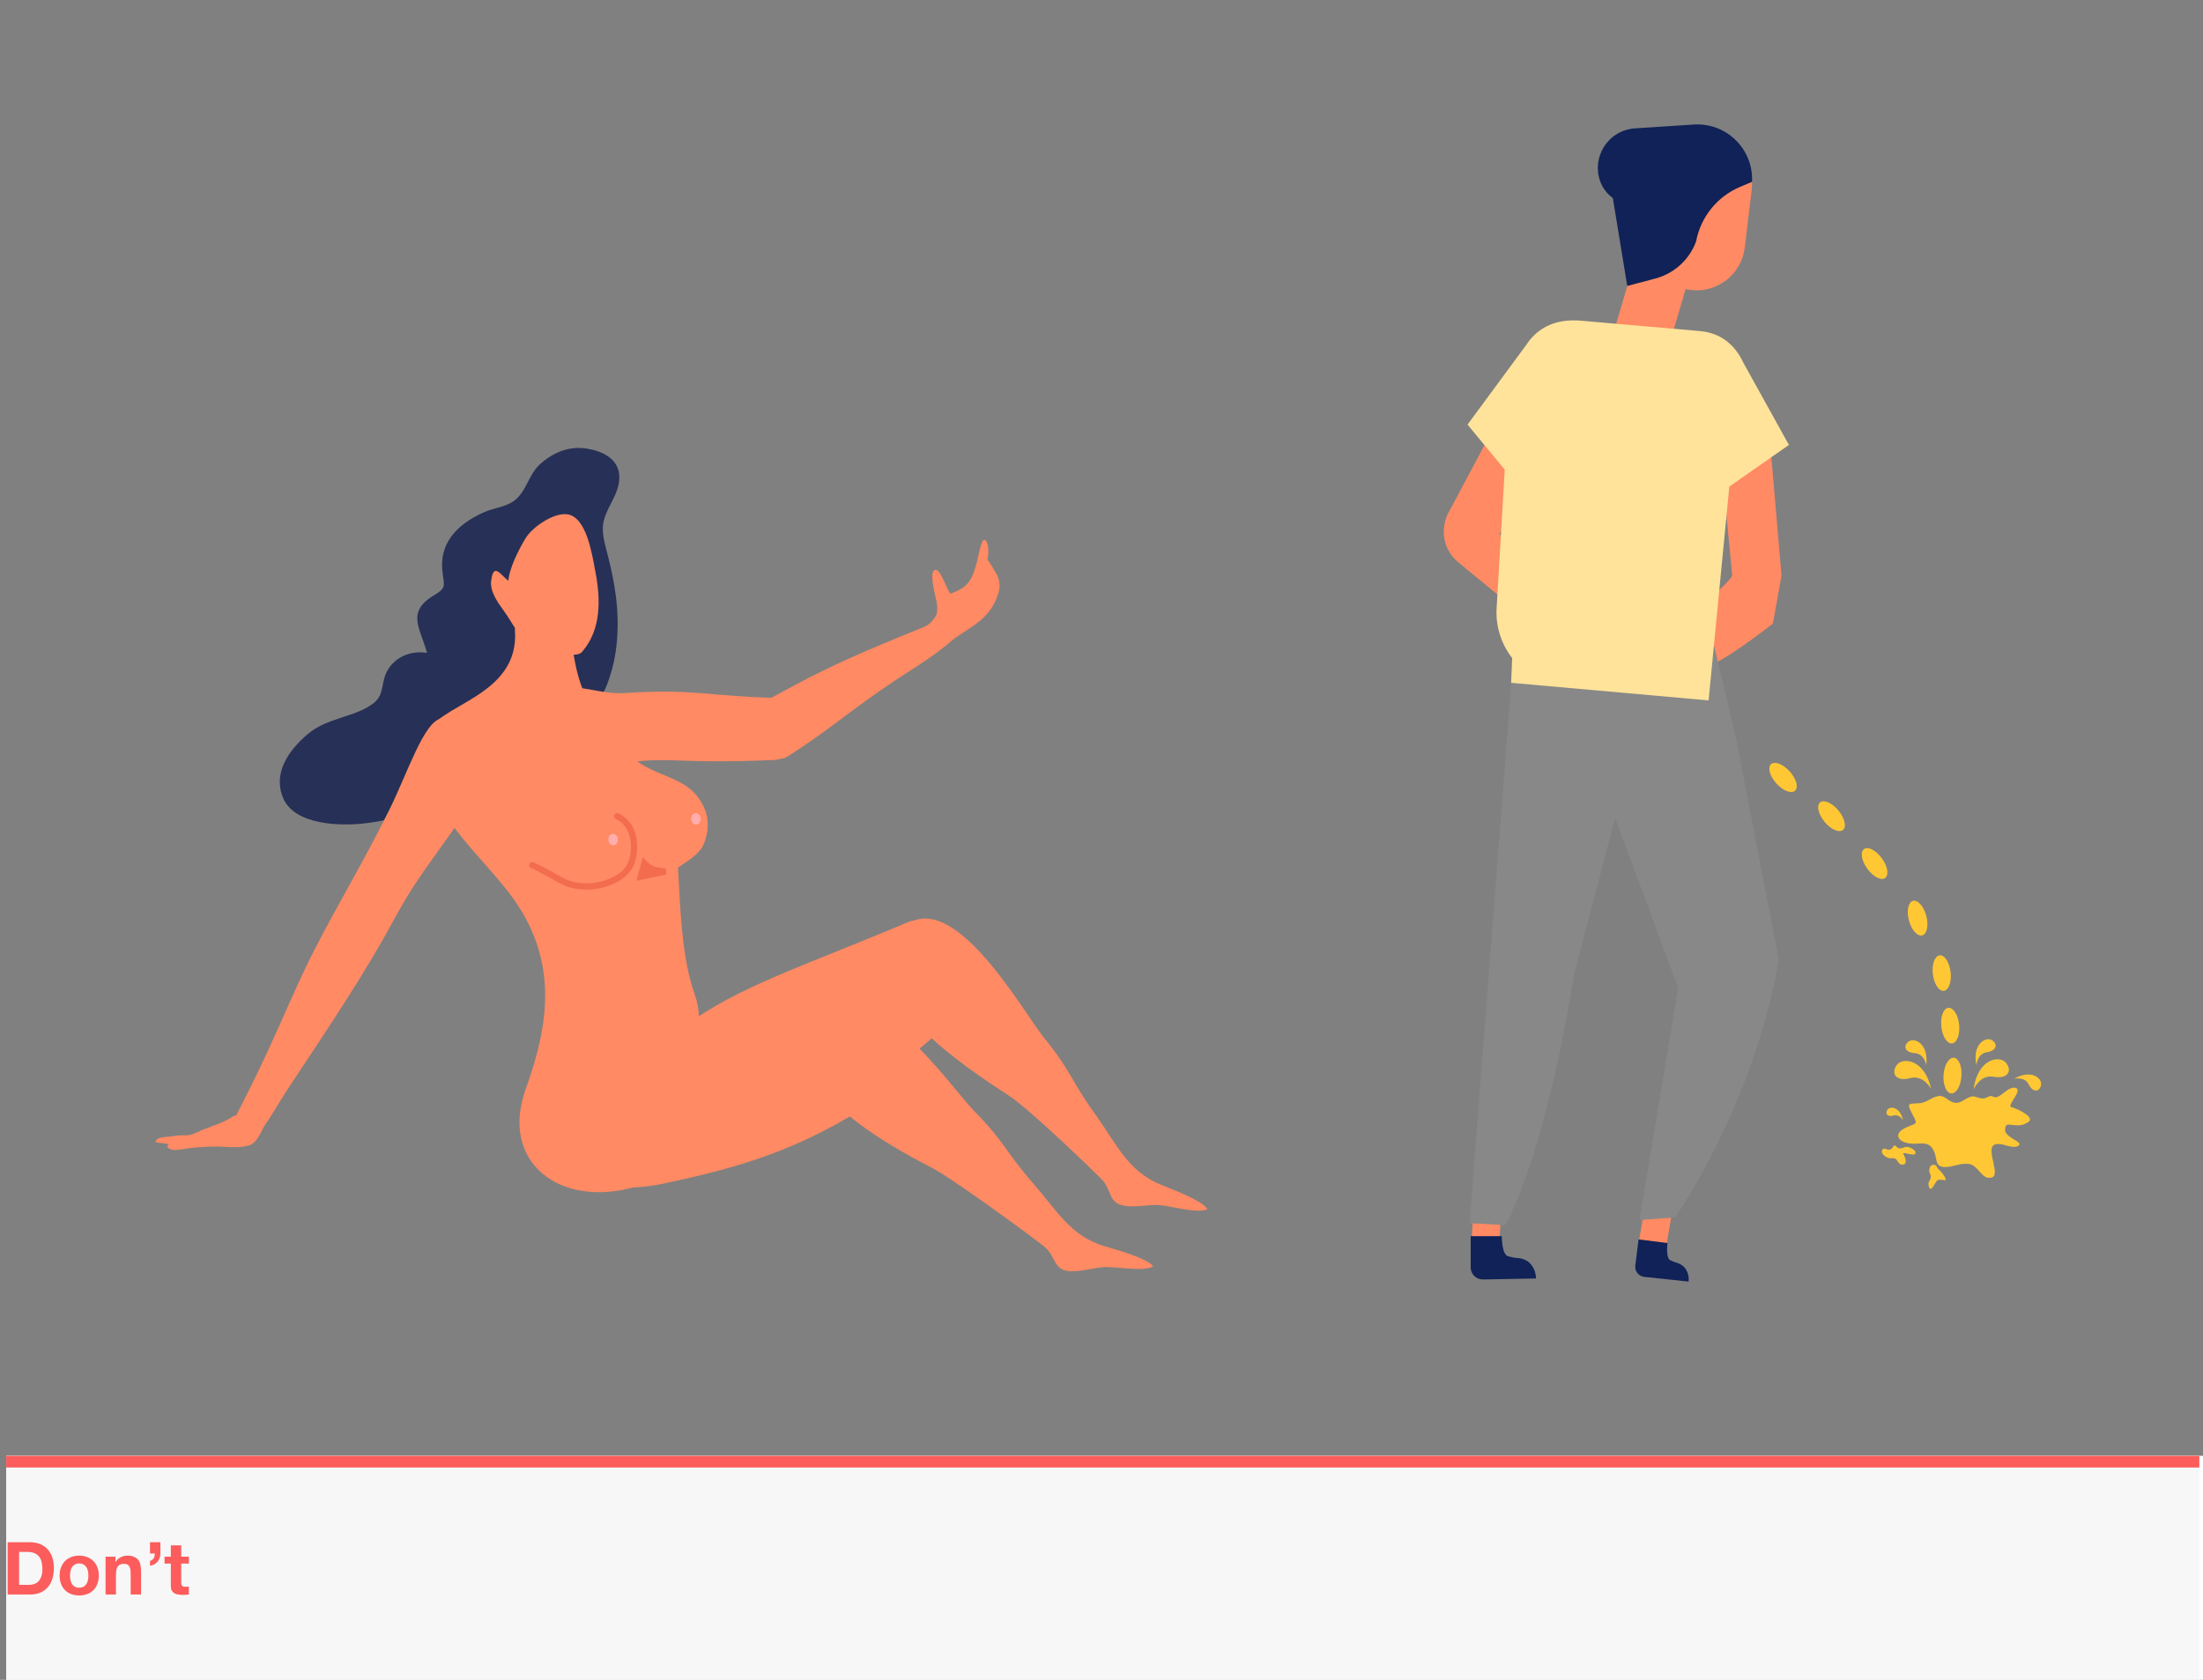 <svg width="354" height="270" viewBox="0 0 354 270" fill="none" xmlns="http://www.w3.org/2000/svg">
<rect x="0" y="0" width="354" height="270" fill="#808080" stroke="none"/>
<g clip-path="url(#clip0)">
<rect width="353" height="36" transform="translate(1 234)" fill="white"/>
<rect x="0.412" y="221.757" width="353" height="48.243" fill="#F7F7F7"/>
<path d="M3.071 254.737V249.442H4.389C4.844 249.442 5.224 249.509 5.53 249.642C5.844 249.767 6.095 249.952 6.283 250.195C6.471 250.438 6.605 250.732 6.683 251.077C6.77 251.415 6.813 251.795 6.813 252.219C6.813 252.682 6.754 253.074 6.636 253.396C6.519 253.717 6.362 253.98 6.166 254.184C5.969 254.38 5.746 254.521 5.495 254.607C5.244 254.694 4.985 254.737 4.718 254.737H3.071ZM1.224 247.889V256.29H4.848C5.491 256.29 6.048 256.184 6.519 255.972C6.997 255.753 7.393 255.455 7.707 255.078C8.029 254.702 8.268 254.254 8.425 253.737C8.582 253.219 8.66 252.654 8.66 252.042C8.66 251.344 8.562 250.736 8.366 250.218C8.178 249.701 7.911 249.269 7.566 248.924C7.228 248.579 6.824 248.32 6.354 248.148C5.891 247.975 5.389 247.889 4.848 247.889H1.224ZM11.251 253.254C11.251 253.011 11.275 252.772 11.322 252.537C11.369 252.301 11.447 252.093 11.557 251.913C11.675 251.732 11.828 251.587 12.016 251.478C12.204 251.36 12.44 251.301 12.722 251.301C13.004 251.301 13.24 251.36 13.428 251.478C13.624 251.587 13.777 251.732 13.887 251.913C14.005 252.093 14.087 252.301 14.134 252.537C14.181 252.772 14.205 253.011 14.205 253.254C14.205 253.497 14.181 253.737 14.134 253.972C14.087 254.2 14.005 254.407 13.887 254.596C13.777 254.776 13.624 254.921 13.428 255.031C13.24 255.141 13.004 255.196 12.722 255.196C12.44 255.196 12.204 255.141 12.016 255.031C11.828 254.921 11.675 254.776 11.557 254.596C11.447 254.407 11.369 254.2 11.322 253.972C11.275 253.737 11.251 253.497 11.251 253.254ZM9.58 253.254C9.58 253.741 9.655 254.18 9.804 254.572C9.953 254.964 10.165 255.302 10.439 255.584C10.714 255.859 11.043 256.07 11.428 256.22C11.812 256.369 12.243 256.443 12.722 256.443C13.2 256.443 13.632 256.369 14.016 256.22C14.409 256.07 14.742 255.859 15.017 255.584C15.291 255.302 15.503 254.964 15.652 254.572C15.801 254.18 15.876 253.741 15.876 253.254C15.876 252.768 15.801 252.329 15.652 251.936C15.503 251.536 15.291 251.199 15.017 250.924C14.742 250.642 14.409 250.426 14.016 250.277C13.632 250.12 13.2 250.042 12.722 250.042C12.243 250.042 11.812 250.12 11.428 250.277C11.043 250.426 10.714 250.642 10.439 250.924C10.165 251.199 9.953 251.536 9.804 251.936C9.655 252.329 9.58 252.768 9.58 253.254ZM16.962 250.207V256.29H18.633V253.101C18.633 252.482 18.735 252.038 18.939 251.772C19.143 251.497 19.472 251.36 19.927 251.36C20.327 251.36 20.606 251.485 20.762 251.736C20.919 251.98 20.998 252.352 20.998 252.854V256.29H22.669V252.548C22.669 252.172 22.633 251.831 22.563 251.525C22.5 251.211 22.386 250.948 22.222 250.736C22.057 250.517 21.829 250.348 21.539 250.23C21.257 250.105 20.892 250.042 20.445 250.042C20.092 250.042 19.747 250.124 19.409 250.289C19.072 250.446 18.797 250.701 18.586 251.054H18.55V250.207H16.962ZM24.102 247.889V249.701H24.878C24.878 249.991 24.823 250.238 24.713 250.442C24.604 250.638 24.4 250.787 24.102 250.889V251.666C24.345 251.634 24.568 251.564 24.772 251.454C24.984 251.336 25.165 251.191 25.314 251.019C25.463 250.846 25.576 250.646 25.655 250.419C25.741 250.191 25.78 249.948 25.773 249.689V247.889H24.102ZM29.123 250.207V248.383H27.452V250.207H26.44V251.325H27.452V254.913C27.452 255.219 27.503 255.466 27.605 255.655C27.707 255.843 27.844 255.988 28.017 256.09C28.197 256.192 28.401 256.259 28.629 256.29C28.864 256.329 29.111 256.349 29.37 256.349C29.535 256.349 29.703 256.345 29.876 256.337C30.049 256.329 30.206 256.314 30.347 256.29V254.996C30.268 255.011 30.186 255.023 30.1 255.031C30.013 255.039 29.923 255.043 29.829 255.043C29.547 255.043 29.358 254.996 29.264 254.902C29.17 254.808 29.123 254.619 29.123 254.337V251.325H30.347V250.207H29.123Z" fill="#FD5C5C"/>
<rect x="0.412" y="233.523" width="353" height="2.353" fill="#FD5C5C"/>
</g>
<path d="M85.292 121.227C84.032 121.917 82.771 122.608 81.567 123.299C74.46 127.385 66.895 131.414 58.642 132.335C54.745 132.795 47.294 132.68 45.46 128.191C43.855 124.22 46.377 120.651 49.3 118.119C52.567 115.241 57.152 115.356 60.132 112.939C61.565 111.788 61.336 110.061 61.909 108.507C62.998 105.745 65.864 104.478 68.615 104.939C67.583 101.025 65.176 98.378 69.761 95.673C71.652 94.522 71.423 94.291 71.136 92.162C70.448 87.385 73.371 84.334 77.67 82.378C79.332 81.629 81.281 81.514 82.713 80.421C84.662 78.867 84.949 76.219 86.84 74.55C89.018 72.651 91.54 71.615 94.462 72.133C96.87 72.536 99.277 73.744 99.506 76.334C99.735 79.615 96.984 81.745 96.87 84.795C96.812 86.234 97.328 87.96 97.672 89.284C98.818 93.831 99.506 97.917 99.162 102.637C98.99 105.227 98.417 107.759 97.557 110.004C95.494 115.299 90.221 118.522 85.292 121.227Z" fill="#273057"/>
<path d="M152.463 164.351C158.312 158.687 152.187 145.609 145.878 148.234C128.61 155.509 118.433 158.641 109.96 164.995C106.138 167.85 96.053 170.705 94.81 175.724C93.337 181.757 97.895 186.5 103.053 187.651C107.289 188.618 113.092 187.282 116.914 185.717C129.163 180.651 141.504 174.988 152.463 164.351Z" fill="#FF8A63"/>
<path d="M37.433 179.454C35.591 180.651 33.519 181.112 31.585 182.033C29.835 182.862 29.651 182.217 27.717 182.632C27.21 182.724 25.737 182.724 25.276 183.092C24.217 183.921 26.612 183.599 27.118 183.967C27.026 184.059 26.934 184.197 26.842 184.289C27.302 184.98 28.361 184.888 29.098 184.75C30.94 184.427 32.828 184.289 34.716 184.289C36.558 184.289 38.216 184.612 40.012 184.105C41.486 183.691 42.314 181.112 42.913 179.915C42.314 179.27 38.262 178.902 37.433 179.454Z" fill="#FF8A63"/>
<path d="M87.857 114.204C90.021 107.804 94.764 111.81 100.475 111.395C111.342 110.659 113.737 111.902 124.742 112.178C127.736 112.455 129.209 113.099 129.255 116.461C129.301 120.651 126.17 122.263 123.821 122.171C121.243 122.309 116.454 122.401 113.737 122.355C105.862 122.309 101.165 121.158 93.751 125.44C92.554 126.131 89.837 129.124 88.548 128.755C83.805 127.466 86.66 117.658 87.857 114.204Z" fill="#FF8A63"/>
<path d="M121.933 113.237C122.025 113.191 122.117 113.145 122.209 113.099C130.36 108.679 133.63 106.745 148.503 100.758C149.655 100.298 150.438 99.147 151.036 97.581C152.372 98.64 153.431 100.114 154.121 101.725C151.635 104.58 146.938 107.297 143.622 109.507C136.439 114.296 133.077 117.52 126.124 121.848C124.005 121.986 122.209 121.434 120.874 119.638C120.091 118.579 118.802 115.171 121.933 113.237Z" fill="#FF8A63"/>
<path d="M112.355 172.04C112.447 172.455 112.77 187.743 102.04 190.782C89.791 194.236 80.259 186.684 84.496 174.988C88.225 164.627 89.423 155.233 83.344 145.701C78.279 137.735 65.8 129.078 68.47 118.303C69.714 113.191 83.528 112.224 82.746 101.311C82.469 97.719 88.824 98.318 90.988 98.226C92.692 107.251 92.186 110.889 97.988 117.566C103.179 126.197 110.166 123.205 113.16 129.855C114.357 132.515 113.38 135.205 112.827 136.172C112.09 137.508 109.833 138.832 108.948 139.439C109.316 146.069 109.546 154.036 111.664 159.93C113.184 164.304 111.526 167.436 112.355 172.04Z" fill="#FF8A63"/>
<path d="M76.252 128.203C77.127 126.223 79.476 121.25 79.108 119.408C78.463 116.507 75.746 115.586 72.799 115.356C72.062 115.402 71.417 115.448 70.957 115.494C68.148 115.816 65.431 124.427 62.484 130.321C58.155 139.024 54.241 145.379 50.465 152.793C46.597 160.298 43.972 167.942 37.157 180.79C36.236 182.586 40.196 184.197 41.624 182.263C44.248 178.441 44.479 177.75 46.182 175.126C52.491 165.548 58.247 157.213 63.681 147.129C67.779 139.669 71.003 136.538 76.252 128.203Z" fill="#FF8A63"/>
<path d="M99.187 131.185C102.514 132.847 102.022 136.98 101.516 138.5C100.549 141.493 96.361 142.536 94.197 142.49C90.467 142.444 89.745 140.912 85.508 139.07" stroke="#F36C4E" stroke-linecap="round"/>
<path d="M167.752 166.791C172.219 172.271 172.035 173.652 176.179 179.362C179.403 183.875 181.291 188.341 186.632 190.46C187.876 190.966 193.54 193.084 194 194.374C192.158 195.157 187.829 193.683 185.849 193.683C184.192 193.683 182.396 194.051 180.784 193.821C178.067 193.453 178.666 191.288 177.1 189.631C175.857 188.341 165.471 178.283 162.063 176.072C155.248 171.606 136.577 159.562 144.221 150.03C152.049 140.406 164.391 162.647 167.752 166.791Z" fill="#FF8A63"/>
<path d="M151.819 103.89C151.543 103.245 151.681 102.554 151.451 101.956C151.267 101.449 150.668 101.173 150.53 100.666C150.207 99.469 150.806 98.226 150.53 96.89C150.346 95.923 149.01 91.134 150.53 91.641C151.22 91.871 152.141 94.68 152.694 95.417C155.641 94.45 156.24 93.16 157.023 90.167C157.207 89.523 157.713 86.161 158.358 86.852C159.003 87.497 158.819 89.431 158.68 90.075C158.726 89.753 160.016 92.101 160.062 92.147C160.476 92.792 160.661 93.621 160.614 94.358C160.522 95.647 159.693 97.305 158.911 98.318C157.023 100.712 153.983 101.817 151.819 103.89Z" fill="#FF8A63"/>
<path d="M141.366 176.461C148.181 171.994 144.589 157.996 137.866 159.423C119.539 163.337 105.862 166.745 94.534 169.876C89.929 171.166 87.627 172.501 85.508 177.198C82.976 182.862 84.864 187.42 89.699 189.539C93.659 191.288 101.948 191.196 106 190.368C118.986 187.651 128.61 184.888 141.366 176.461Z" fill="#FF8A63"/>
<path d="M156.508 178.548C161.481 183.567 161.435 184.949 166.086 190.29C169.77 194.481 172.026 198.717 177.552 200.329C178.841 200.697 184.644 202.309 185.288 203.552C183.538 204.519 179.072 203.46 177.091 203.69C175.434 203.875 173.684 204.381 172.026 204.335C169.309 204.243 169.678 202.033 167.974 200.513C166.592 199.316 153.346 189.598 149.754 187.71C142.525 183.934 124.734 174.496 131.457 164.273C138.318 153.774 152.778 174.726 156.508 178.548Z" fill="#FF8A63"/>
<path d="M80.156 97.041C80.782 97.951 81.466 98.86 81.979 99.712C83.118 101.701 84.485 103.065 86.593 104.031C87.675 104.486 92.518 106.02 93.543 104.77C96.562 101.247 96.619 96.53 95.594 91.472C95.138 89.085 94.227 83.061 91.15 82.664C88.929 82.38 85.568 84.71 84.485 86.471C83.46 88.119 81.808 91.358 81.694 93.347C80.555 92.552 79.358 90.335 78.959 93.12C78.675 94.484 79.358 95.791 80.156 97.041Z" fill="#FF8A63"/>
<path d="M102.976 140.835C102.985 140.799 102.992 140.764 103 140.732C103.028 140.62 103.082 140.437 103.15 140.209C103.214 139.991 103.291 139.732 103.369 139.453C103.433 139.226 103.496 138.992 103.548 138.776C103.894 139.124 104.393 139.554 105.019 139.76C105.687 139.979 106.368 140.052 106.988 140.053L102.955 140.932C102.962 140.898 102.97 140.866 102.976 140.835Z" fill="#F36C4E" stroke="#F36C4E"/>
<ellipse rx="0.767" ry="0.922" transform="matrix(0.998 -0.064 0.064 0.998 111.829 131.622)" fill="#FFADAD"/>
<ellipse rx="0.767" ry="0.922" transform="matrix(0.998 -0.064 0.064 0.998 98.522 134.947)" fill="#FFADAD"/>
<path d="M287.591 123.998C288.655 125.18 289.036 126.564 288.444 127.096C287.853 127.628 286.509 127.104 285.445 125.923C284.38 124.741 284 123.357 284.592 122.825C285.192 122.293 286.526 122.817 287.591 123.998Z" fill="#FFC733"/>
<path d="M295.414 130.27C296.428 131.494 296.758 132.895 296.149 133.401C295.541 133.908 294.215 133.334 293.201 132.11C292.187 130.886 291.858 129.485 292.466 128.978C293.083 128.472 294.401 129.046 295.414 130.27Z" fill="#FFC733"/>
<path d="M302.393 137.951C303.33 139.234 303.567 140.652 302.916 141.125C302.274 141.589 300.999 140.93 300.061 139.639C299.123 138.356 298.886 136.938 299.537 136.465C300.179 136.009 301.455 136.668 302.393 137.951Z" fill="#FFC733"/>
<path d="M309.532 147.202C309.946 148.738 309.65 150.148 308.881 150.35C308.112 150.553 307.158 149.481 306.744 147.945C306.33 146.408 306.625 144.999 307.394 144.796C308.163 144.594 309.118 145.666 309.532 147.202Z" fill="#FFC733"/>
<path d="M313.443 156.242C313.629 157.82 313.139 159.171 312.353 159.264C311.568 159.357 310.774 158.158 310.588 156.58C310.402 155.001 310.892 153.651 311.678 153.558C312.463 153.456 313.257 154.663 313.443 156.242Z" fill="#FFC733"/>
<path d="M314.812 164.708C314.973 166.286 314.466 167.637 313.672 167.713C312.877 167.797 312.109 166.582 311.948 164.995C311.788 163.417 312.294 162.066 313.089 161.99C313.883 161.914 314.652 163.13 314.812 164.708Z" fill="#FFC733"/>
<path d="M315.183 172.98C315.074 174.567 314.338 175.799 313.544 175.748C312.75 175.689 312.201 174.364 312.311 172.777C312.421 171.19 313.156 169.958 313.95 170.009C314.744 170.059 315.302 171.393 315.183 172.98Z" fill="#FFC733"/>
<path d="M311.829 176.204C310.689 176.027 309.624 177.327 308.357 177.327C306.786 177.479 306.253 177.107 307.309 179.108C308.298 180.906 307.884 180.458 306.203 181.269C304.319 182.146 304.8 183.48 306.794 183.784C308.12 183.987 309.472 183.413 310.3 184.316C311.787 185.995 310.224 187.987 313.409 187.506C314.415 187.27 315.437 186.941 316.476 187.101C317.98 187.43 318.47 189.633 319.931 189.279C321.655 189.102 319.061 184.78 320.438 184.02C321.486 183.497 322.88 184.586 324.088 184.282C325.795 183.573 321.782 182.931 322.221 181.362C322.322 179.943 324.004 181.648 325.845 180.382C327.163 179.707 324.511 178.34 323.209 177.943C322.314 177.757 325.347 175.065 323.733 174.82C322.28 174.795 321.275 176.93 320.168 176.221C319.737 175.943 319.129 176.643 318.563 176.559C318.073 176.584 317.355 176.179 316.966 176.221C315.876 176.348 315.124 177.496 314.001 177.226C312.877 176.955 312.623 176.044 311.348 176.145L311.829 176.204Z" fill="#FFC733"/>
<path d="M317.135 175.107C317.135 175.107 318.149 172.676 320.354 173.073C322.559 173.469 323.404 172.178 322.373 170.861C321.351 169.536 317.76 170.152 317.135 175.107Z" fill="#FFC733"/>
<path d="M323.632 173.402C323.632 173.402 325.33 172.971 325.989 174.297C326.656 175.622 327.679 175.554 327.966 174.482C328.262 173.41 326.496 171.756 323.632 173.402Z" fill="#FFC733"/>
<path d="M317.591 171.216C317.591 171.216 317.71 169.367 319.264 169.131C320.819 168.895 321.089 167.839 320.1 167.198C319.12 166.556 316.873 167.789 317.591 171.216Z" fill="#FFC733"/>
<path d="M310.317 175.039C310.317 175.039 309.092 172.701 306.938 173.292C304.775 173.875 303.829 172.659 304.733 171.258C305.637 169.857 309.278 170.169 310.317 175.039Z" fill="#FFC733"/>
<path d="M305.814 180.095C305.814 180.095 305.257 179.032 304.277 179.302C303.297 179.572 302.866 179.015 303.28 178.382C303.694 177.74 305.341 177.884 305.814 180.095Z" fill="#FFC733"/>
<path d="M309.532 171.207C309.532 171.207 309.253 169.376 307.681 169.274C306.11 169.173 305.755 168.143 306.684 167.417C307.614 166.692 309.954 167.73 309.532 171.207Z" fill="#FFC733"/>
<path d="M303.626 184.797C303.128 184.864 302.815 184.383 302.511 184.772C302.08 185.388 303.001 186.012 303.516 186.139C303.939 186.249 304.158 186.046 304.564 186.249C304.919 186.451 305.029 187.042 305.443 187.16C306.71 187.447 306.127 185.86 305.806 185.422C305.721 185.092 307.445 185.818 307.741 185.472C308.053 184.991 307.115 184.501 306.744 184.4C306.186 184.223 305.916 184.518 305.417 184.586C304.817 184.687 304.513 183.843 304.302 184.172C304.302 184.172 304.074 184.721 303.626 184.797Z" fill="#FFC733"/>
<path d="M312.463 189.692C313.029 189.785 312.226 188.595 311.474 187.911C311.179 187.633 311.255 187.245 310.723 187.219C310.241 187.236 310.114 187.532 310.03 187.971C309.903 188.452 310.249 188.73 310.266 189.11C310.283 189.591 309.819 189.946 309.886 190.418C310.148 192.09 310.883 190.165 311.255 189.768C311.525 189.481 312.463 189.692 312.463 189.692Z" fill="#FFC733"/>
<path d="M236.468 199.559L240.93 199.803L241.151 195.775L236.689 195.53L236.468 199.559Z" fill="#FF8A63"/>
<path d="M263.359 199.506L267.764 200.258L268.845 193.935L264.44 193.183L263.359 199.506Z" fill="#FF8A63"/>
<path d="M286.273 92.523L284.888 100.229C284.888 100.229 274.842 108.163 273.643 106.965C273.203 106.526 272.206 101.698 271.742 101.208C270.255 99.605 278.433 93.384 278.34 92.438L276.397 72.189C276.431 71.75 276.498 71.32 276.6 70.889L276.836 69.885L284.567 72.628L286.273 92.523Z" fill="#FF8A63"/>
<path d="M258.503 107.843L258.384 104.948L242.907 109.024L236.148 196.605L241.876 196.918C241.876 196.918 248.052 186.78 252.96 156.529L259.533 131.477L269.671 158.808L263.445 196.099L269.165 195.685C269.165 195.685 281.837 177.648 285.833 154.241L278.973 118.706L274.817 101.2L258.503 107.843Z" fill="#888888"/>
<path d="M264.189 205.232L271.336 205.992C271.463 204.996 271.066 203.856 270.213 203.324C269.376 202.809 269.63 203.147 268.379 202.556C267.881 202.32 267.855 201.003 267.898 200.454L267.94 199.796L263.302 199.214L262.778 203.4C262.66 204.312 263.293 205.122 264.189 205.232Z" fill="#102257"/>
<path d="M271.716 46.622C267.424 46.133 264.34 42.258 264.83 37.97L266.655 22.431L276.075 23.511C279.455 23.9 281.88 26.947 281.499 30.323L280.376 39.743C279.886 44.031 276.016 47.112 271.716 46.622Z" fill="#FF8A63"/>
<path d="M268.548 54.345L259.542 52.598L264.873 34.434L273.642 37L268.548 54.345Z" fill="#FF8A63"/>
<path d="M240.812 86.116L232.642 82.63L243.059 63.048C243.329 62.702 243.634 62.389 243.963 62.094L244.723 61.402L250.097 68.813L240.812 86.116Z" fill="#FF8A63"/>
<path d="M236.233 79.389L236.25 80.967L254.71 100.119L250.714 103.842L234.349 90.396C230.505 87.23 231.552 81.094 236.233 79.389Z" fill="#FF8A63"/>
<path d="M272.172 20.017L262.719 20.633C260.539 20.776 258.739 21.975 257.709 23.646C256.746 25.208 256.441 27.192 257.126 29.116C257.531 30.247 258.258 31.175 259.17 31.842L261.485 45.964L266.005 44.765C269.021 43.963 271.463 41.743 272.544 38.806C273.279 34.898 275.915 31.614 279.582 30.053L281.533 29.226C281.787 23.976 277.419 19.679 272.172 20.017Z" fill="#102257"/>
<path d="M280.14 58.304C278.805 55.426 276.532 53.518 273.17 53.214L254.084 51.551C250.68 51.248 247.993 52.21 246.101 54.328C246.092 54.312 245.957 54.489 245.957 54.489C245.67 54.827 245.399 55.198 245.146 55.586L235.819 68.247L241.8 75.489L241.792 75.549L240.491 97.748C240.322 100.634 241.209 103.487 242.992 105.775L242.823 109.75L274.555 112.578L277.884 78.207L287.464 71.514L280.14 58.304Z" fill="#FFE39A"/>
<path d="M238.269 205.654L246.819 205.494C246.819 204.295 246.185 203.012 245.095 202.514C244.031 202.033 243.803 202.396 242.24 201.881C241.614 201.67 241.395 200.125 241.353 199.467L241.31 198.69H236.326V203.713C236.326 204.785 237.196 205.654 238.269 205.654Z" fill="#102257"/>
<defs>
<clipPath id="clip0">
<rect width="353" height="36" fill="white" transform="translate(1 234)"/>
</clipPath>
</defs>
</svg>
